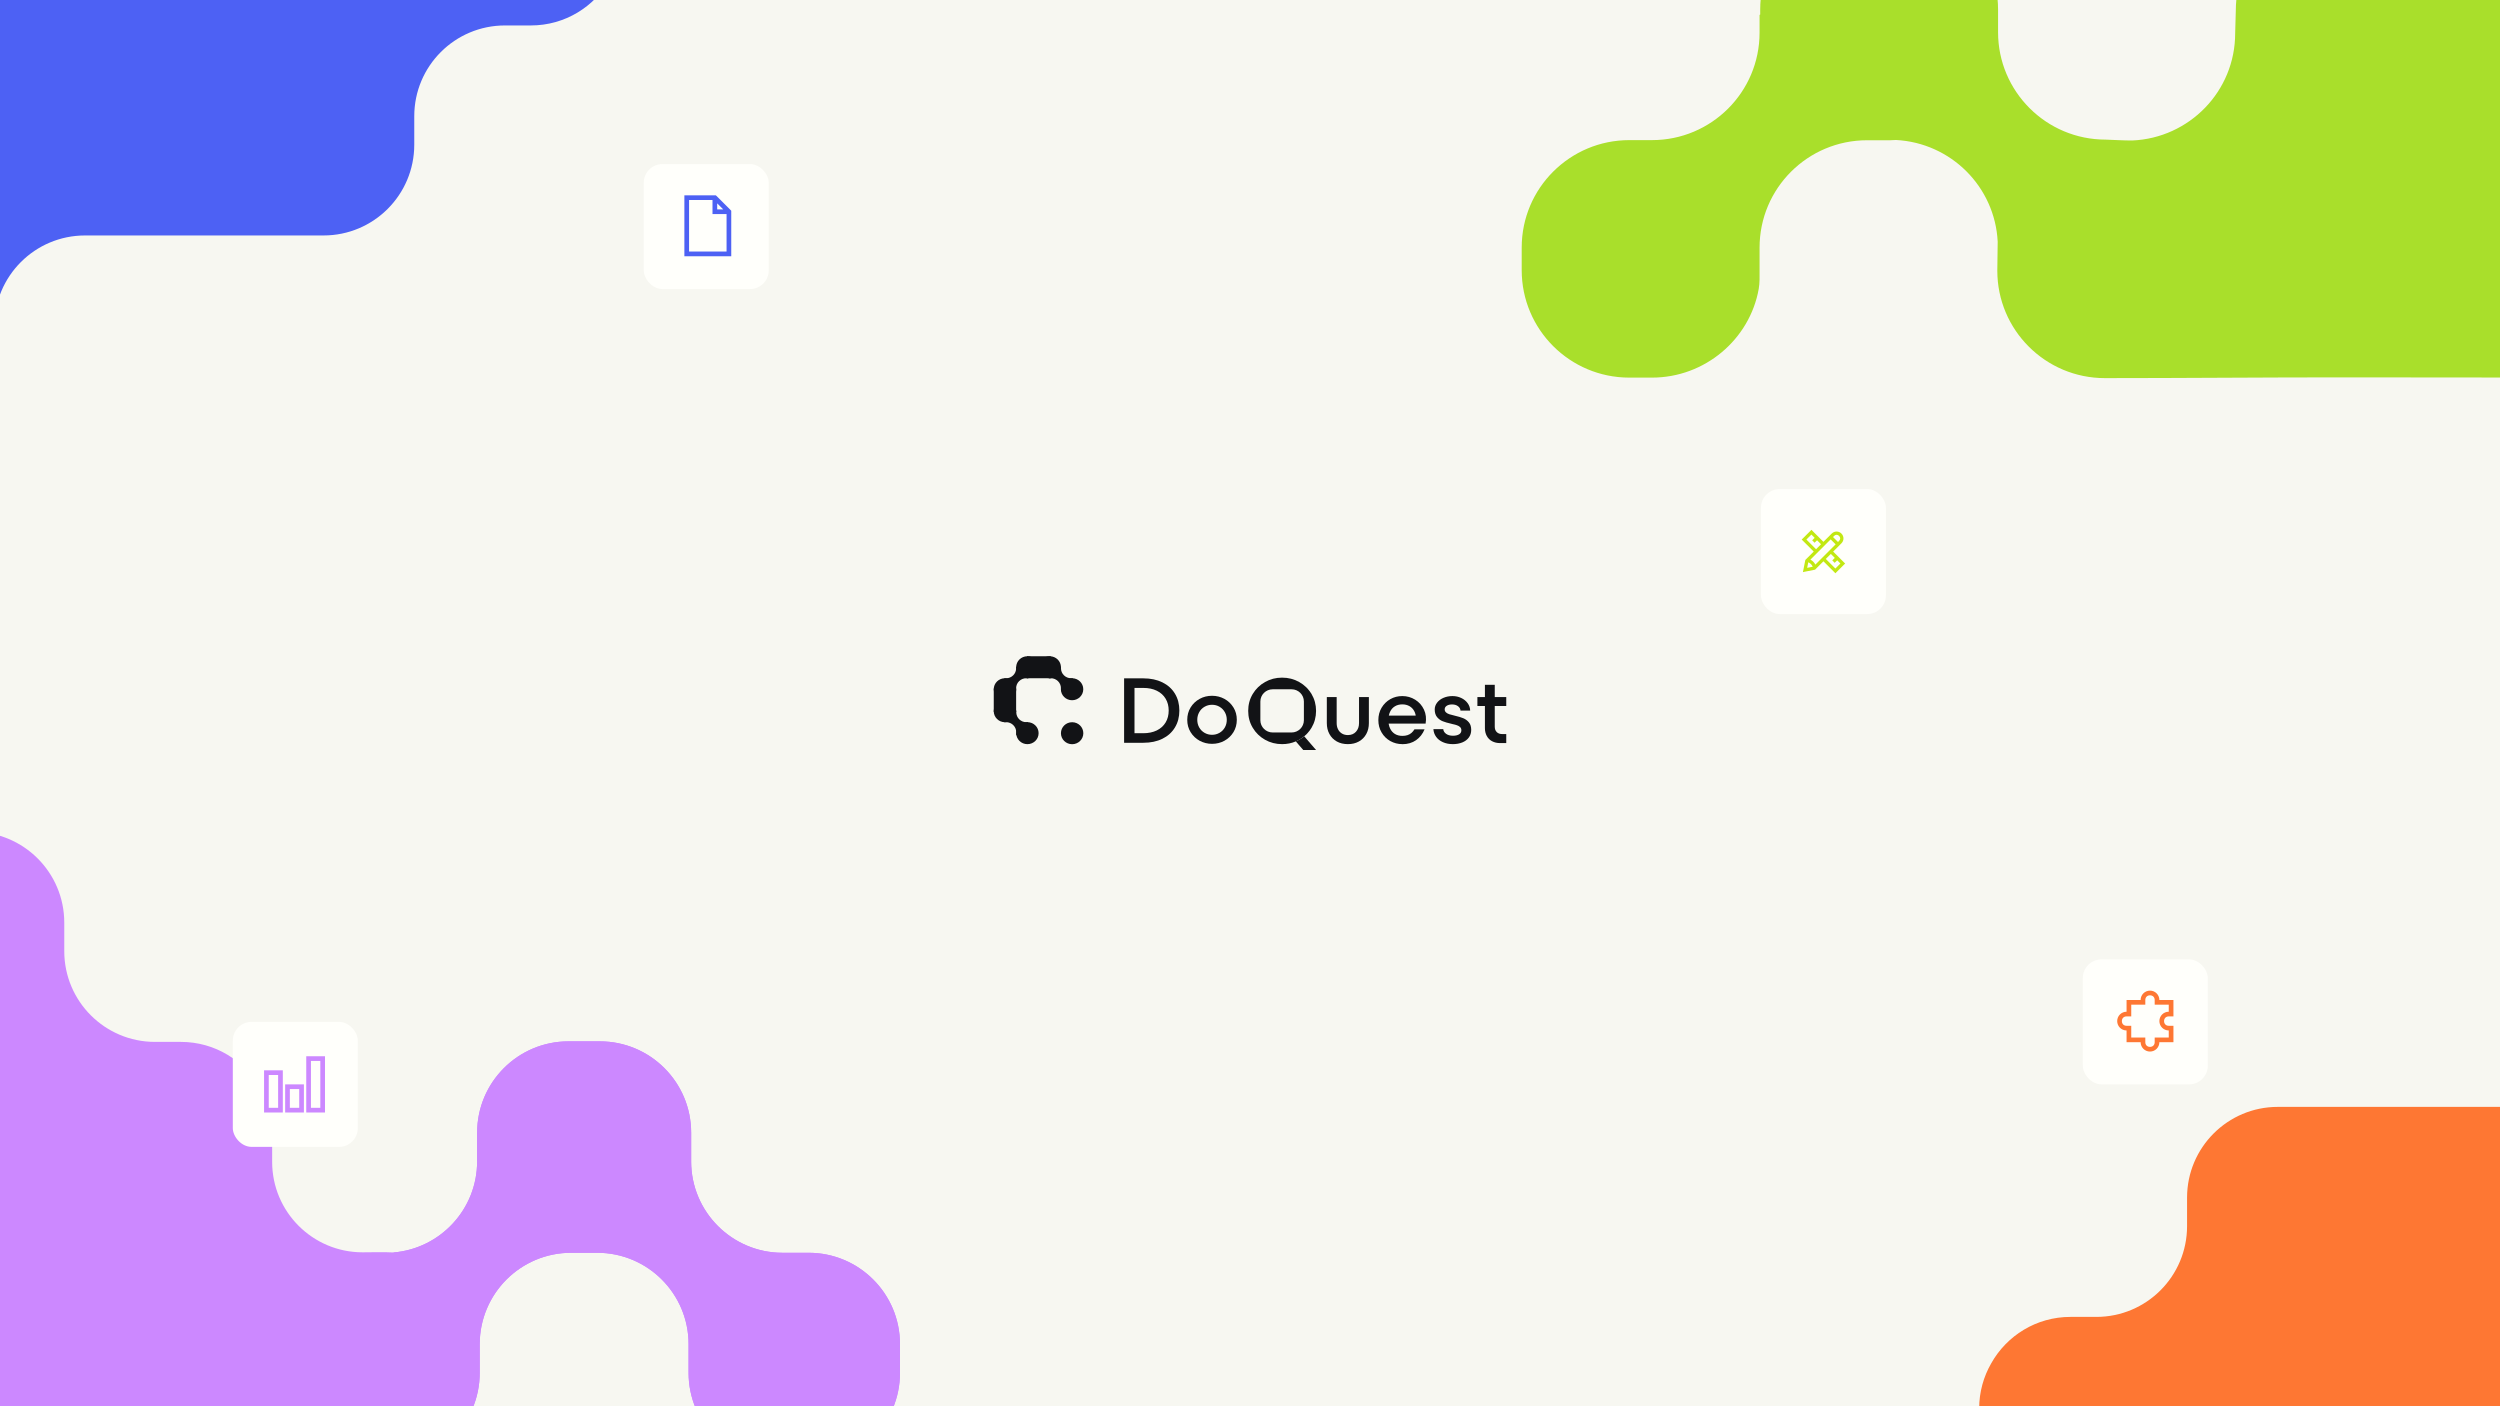 <?xml version="1.0" encoding="UTF-8"?> <svg xmlns="http://www.w3.org/2000/svg" width="1600" height="900" viewBox="0 0 1600 900" fill="none"><g clip-path="url(#clip0_655_20302)"><rect width="1600" height="900" fill="#F7F7F1"></rect><path d="M650.324 441.126V441.095C650.324 437.217 647.125 434.074 643.178 434.074H643.147C639.2 434.074 636 437.217 636 441.095V441.126C636 445.003 639.2 448.147 643.147 448.147H643.178C647.125 448.147 650.324 445.003 650.324 441.126Z" fill="#121316"></path><path d="M664.675 427.052V427.021C664.675 423.144 661.475 420 657.528 420H657.497C653.55 420 650.351 423.144 650.351 427.021V427.052C650.351 430.93 653.55 434.073 657.497 434.073H657.528C661.475 434.073 664.675 430.93 664.675 427.052Z" fill="#121316"></path><path d="M679 427.052V427.021C679 423.144 675.8 420 671.854 420H671.822C667.876 420 664.676 423.144 664.676 427.021V427.052C664.676 430.93 667.876 434.073 671.822 434.073H671.854C675.8 434.073 679 430.93 679 427.052Z" fill="#121316"></path><path d="M650.324 455.198V455.168C650.324 451.29 647.125 448.146 643.178 448.146H643.147C639.2 448.146 636 451.29 636 455.168V455.198C636 459.076 639.2 462.22 643.147 462.22H643.178C647.125 462.22 650.324 459.076 650.324 455.198Z" fill="#121316"></path><path d="M658.03 426.653V434.073H656.813C653.224 434.073 650.322 436.925 650.322 440.451V441.8C650.322 441.984 650.322 442.168 650.322 442.351H642.738V434.104H643.831C647.419 434.104 650.322 431.252 650.322 427.726V426.653H658.03Z" fill="#121316"></path><path d="M693.293 441.126V441.095C693.293 437.217 690.093 434.074 686.147 434.074H686.115C682.168 434.074 678.969 437.217 678.969 441.095V441.126C678.969 445.003 682.168 448.147 686.115 448.147H686.147C690.093 448.147 693.293 445.003 693.293 441.126Z" fill="#121316"></path><path d="M693.324 469.272V469.241C693.324 465.364 690.125 462.22 686.178 462.22H686.147C682.2 462.22 679 465.364 679 469.241V469.272C679 473.15 682.2 476.293 686.147 476.293H686.178C690.125 476.293 693.324 473.15 693.324 469.272Z" fill="#121316"></path><path d="M678.993 441.095V440.42C678.993 436.894 676.091 434.074 672.533 434.074H671.316V426.623H679.025V427.696C679.025 431.222 681.927 434.074 685.516 434.074H686.608V442.321H679.149L679.025 441.095H678.993Z" fill="#121316"></path><path d="M664.707 469.241V469.21C664.707 465.332 661.507 462.189 657.561 462.189H657.529C653.583 462.189 650.383 465.332 650.383 469.21V469.241C650.383 473.119 653.583 476.262 657.529 476.262H657.561C661.507 476.262 664.707 473.119 664.707 469.241Z" fill="#121316"></path><path d="M642.672 454.771V462.19H643.889C647.478 462.19 650.38 465.042 650.38 468.568V469.917C650.38 470.101 650.38 470.285 650.38 470.469H657.995V462.221H656.902C653.313 462.221 650.411 459.37 650.411 455.844V454.771H642.672Z" fill="#121316"></path><path d="M672.506 420H657.277V434.073H672.506V420Z" fill="#121316"></path><path d="M650.324 455.598V440.635H636V455.598H650.324Z" fill="#121316"></path><path d="M719.425 475.395V434.144H731.731C736.402 434.144 740.465 435.001 743.939 436.714C747.413 438.427 750.083 440.841 751.967 443.956C753.851 447.07 754.793 450.691 754.793 454.76C754.793 458.829 753.851 462.449 751.967 465.564C750.083 468.679 747.413 471.112 743.939 472.806C740.465 474.519 736.402 475.376 731.731 475.376H719.425V475.395ZM731.731 469.263C735.009 469.263 737.894 468.659 740.348 467.472C742.801 466.265 744.685 464.571 746 462.372C747.315 460.172 747.963 457.641 747.963 454.76C747.963 451.879 747.315 449.368 746 447.168C744.685 444.968 742.821 443.274 740.348 442.067C737.894 440.86 735.029 440.276 731.731 440.276H726.078V469.263H731.731Z" fill="#121316"></path><path d="M775.698 476.057C772.852 476.057 770.222 475.395 767.788 474.091C765.374 472.767 763.45 470.956 761.998 468.601C760.545 466.265 759.839 463.617 759.839 460.678C759.839 457.738 760.565 455.091 761.998 452.755C763.431 450.419 765.374 448.589 767.788 447.265C770.202 445.941 772.832 445.299 775.698 445.299C778.563 445.299 781.174 445.961 783.608 447.265C786.022 448.589 787.945 450.419 789.398 452.755C790.85 455.091 791.557 457.738 791.557 460.678C791.557 463.617 790.83 466.265 789.398 468.601C787.945 470.937 786.022 472.767 783.608 474.091C781.193 475.414 778.563 476.057 775.698 476.057ZM775.698 470.275C777.445 470.275 779.034 469.847 780.487 469.01C781.939 468.173 783.078 467.024 783.902 465.564C784.726 464.104 785.139 462.488 785.139 460.678C785.139 458.867 784.726 457.291 783.902 455.811C783.078 454.332 781.939 453.183 780.487 452.326C779.034 451.47 777.445 451.061 775.698 451.061C773.951 451.061 772.361 451.489 770.909 452.326C769.456 453.164 768.318 454.332 767.494 455.811C766.669 457.291 766.257 458.906 766.257 460.678C766.257 462.449 766.669 464.123 767.494 465.564C768.318 467.024 769.456 468.173 770.909 469.01C772.361 469.847 773.951 470.275 775.698 470.275Z" fill="#121316"></path><path d="M834.702 471.22C833.721 472.058 832.641 472.797 831.483 473.44C830.777 473.829 830.05 474.199 829.324 474.491L834.074 480H842.278L834.702 471.22Z" fill="#121316"></path><path d="M839.374 444.143C838.628 442.916 837.804 441.787 836.862 440.756C836.568 440.444 836.273 440.133 835.959 439.821C834.644 438.536 833.152 437.427 831.484 436.492C828.187 434.623 824.536 433.689 820.532 433.689C816.528 433.689 812.936 434.623 809.619 436.492C806.322 438.361 803.692 440.911 801.749 444.143C799.805 447.394 798.844 450.995 798.844 454.966C798.844 458.938 799.805 462.539 801.749 465.771C803.692 469.022 806.322 471.572 809.619 473.441C812.936 475.31 816.567 476.244 820.532 476.244C823.672 476.244 826.616 475.66 829.325 474.492C830.051 474.2 830.777 473.83 831.484 473.441C832.642 472.798 833.722 472.059 834.703 471.221C835.135 470.871 835.547 470.482 835.959 470.112C836.273 469.8 836.568 469.489 836.862 469.158C837.804 468.126 838.648 466.997 839.374 465.771C841.298 462.539 842.279 458.938 842.279 454.966C842.279 450.995 841.298 447.394 839.374 444.143ZM834.487 460.962C834.487 465.284 830.954 468.788 826.616 468.788H814.526C810.169 468.788 806.636 465.284 806.636 460.962V448.971C806.636 444.649 810.169 441.145 814.526 441.145H826.616C830.954 441.145 834.487 444.649 834.487 448.971V460.962Z" fill="#121316"></path><path d="M862.652 476.243C859.924 476.243 857.549 475.678 855.527 474.53C853.506 473.401 851.935 471.804 850.836 469.78C849.718 467.755 849.168 465.419 849.168 462.791V446.127H855.468V462.791C855.468 464.29 855.763 465.614 856.352 466.763C856.94 467.931 857.784 468.826 858.844 469.468C859.904 470.111 861.18 470.442 862.652 470.442C864.791 470.442 866.519 469.741 867.814 468.32C869.109 466.899 869.777 465.069 869.777 462.791V446.127H876.077V462.791C876.077 465.419 875.528 467.755 874.409 469.78C873.31 471.804 871.739 473.381 869.718 474.53C867.696 475.678 865.341 476.243 862.652 476.243Z" fill="#121316"></path><path d="M897.473 476.244C894.706 476.244 892.154 475.582 889.799 474.277C887.464 472.954 885.599 471.143 884.225 468.788C882.831 466.452 882.145 463.804 882.145 460.865C882.145 457.925 882.831 455.278 884.225 452.941C885.619 450.605 887.464 448.776 889.799 447.452C892.135 446.128 894.686 445.486 897.473 445.486C900.476 445.486 903.244 446.264 905.737 447.822C908.229 449.379 910.094 451.501 911.35 454.187C912.606 456.874 912.94 459.852 912.39 463.123H886.306V458.003H908.17L906.208 459.482C906.168 457.828 905.795 456.348 905.069 455.024C904.343 453.701 903.342 452.669 902.047 451.929C900.732 451.189 899.22 450.8 897.473 450.8C895.727 450.8 894.058 451.209 892.724 452.046C891.369 452.864 890.349 454.032 889.642 455.55C888.936 457.068 888.582 458.84 888.582 460.884C888.582 462.928 888.936 464.661 889.642 466.179C890.349 467.717 891.389 468.885 892.724 469.722C894.078 470.54 895.668 470.968 897.532 470.968C898.73 470.968 899.809 470.812 900.771 470.501C901.733 470.189 902.596 469.722 903.322 469.08C904.049 468.457 904.696 467.678 905.246 466.783H911.723C910.526 469.683 908.72 472 906.286 473.713C903.852 475.426 900.908 476.282 897.454 476.282L897.473 476.244Z" fill="#121316"></path><path d="M929.838 476.244C927.463 476.244 925.344 475.835 923.479 474.998C921.615 474.18 920.162 473.031 919.122 471.571C918.062 470.111 917.493 468.476 917.375 466.627H923.675C923.793 467.834 924.402 468.866 925.52 469.664C926.639 470.462 928.092 470.871 929.917 470.871C931.507 470.871 932.782 470.579 933.783 469.995C934.765 469.411 935.275 468.535 935.275 467.406C935.275 466.549 935 465.848 934.451 465.323C933.901 464.797 933.175 464.388 932.311 464.116C931.448 463.843 930.251 463.532 928.739 463.181C926.482 462.675 924.676 462.13 923.302 461.585C921.929 461.04 920.751 460.164 919.73 458.957C918.729 457.75 918.219 456.115 918.219 454.032C918.219 452.455 918.729 451.014 919.73 449.71C920.731 448.386 922.105 447.354 923.832 446.615C925.56 445.875 927.463 445.486 929.564 445.486C931.664 445.486 933.45 445.894 935.157 446.693C936.865 447.491 938.239 448.6 939.279 450.021C940.319 451.443 940.869 453.019 940.908 454.791H934.726C934.647 453.662 934.117 452.708 933.116 451.968C932.135 451.228 930.859 450.839 929.308 450.839C927.915 450.839 926.796 451.131 925.913 451.696C925.049 452.26 924.598 453.019 924.598 453.973C924.598 454.752 924.873 455.414 925.422 455.92C925.972 456.426 926.678 456.815 927.542 457.107C928.386 457.38 929.564 457.691 931.075 458.042C933.293 458.548 935.099 459.093 936.472 459.658C937.866 460.222 939.063 461.098 940.064 462.286C941.065 463.473 941.576 465.069 941.576 467.113C941.576 469.002 941.065 470.637 940.064 472C939.063 473.382 937.65 474.433 935.884 475.153C934.098 475.874 932.076 476.244 929.819 476.244H929.838Z" fill="#121316"></path><path d="M945.535 451.833V446.109H964.004V451.833H945.535ZM960.158 475.583C958.175 475.583 956.448 475.193 954.956 474.395C953.465 473.616 952.326 472.487 951.541 471.027C950.756 469.567 950.344 467.913 950.344 466.024V438.284H956.644V465.09C956.644 466.55 957.076 467.698 957.92 468.535C958.764 469.373 959.922 469.801 961.394 469.801H964.004V475.583H960.138H960.158Z" fill="#121316"></path><path d="M836.86 440.756C836.565 440.444 836.271 440.132 835.957 439.82Z" fill="#121316"></path><rect x="-1" y="784" width="190" height="121" fill="#CC88FF"></rect><path fill-rule="evenodd" clip-rule="evenodd" d="M-285.687 398C-253.619 398 -227.623 424.002 -227.623 456.077V474.33C-227.623 506.406 -201.627 532.408 -169.559 532.408H-16.933C15.135 532.408 41.131 558.41 41.131 590.485V608.738C41.131 640.813 67.127 666.816 99.195 666.816H115.785C137.58 666.816 156.57 678.827 166.501 696.592C171.384 705.079 174.177 714.921 174.177 725.415V743.605C174.177 775.569 200.089 801.482 232.054 801.482C238.638 801.482 245.274 801.207 251.851 801.572C281.82 799.052 305.358 773.929 305.358 743.308V724.931C305.358 692.638 331.537 666.459 363.83 666.459H365.5H382.207H383.877C416.17 666.459 442.349 692.638 442.349 724.931V743.308C442.349 775.601 468.528 801.78 500.822 801.78H517.528C549.821 801.78 576 827.959 576 860.253V878.63C576 910.923 549.821 937.102 517.528 937.102H499.151C466.857 937.102 440.678 910.923 440.678 878.63V860.253C440.678 827.959 414.499 801.78 382.206 801.78H365.501C333.207 801.78 307.029 827.959 307.029 860.253V878.63C307.029 910.923 280.85 937.102 248.556 937.102H230.179C197.886 937.102 171.707 910.923 171.707 878.63C171.707 870.108 171.101 861.374 172.165 852.893C168.95 823.972 144.424 801.482 114.645 801.482C20.297 801.482 -74.094 801.224 -168.461 801.224C-202.051 801.224 -229.281 773.987 -229.281 740.389C-229.281 690.421 -229.282 640.453 -229.282 590.485C-229.282 558.41 -255.278 532.408 -287.346 532.408H-303.936C-336.004 532.408 -362 506.406 -362 474.33V456.078C-362 424.002 -336.004 398 -303.936 398H-285.687Z" fill="#CC88FF"></path><path d="M251.851 801.573C281.82 799.052 305.358 773.929 305.358 743.308V724.931C305.358 692.638 331.537 666.459 363.83 666.459H365.5H382.207H383.877C416.17 666.459 442.349 692.638 442.349 724.931V743.308C442.349 775.602 468.528 801.781 500.822 801.781H517.528C549.821 801.781 576 827.96 576 860.253V878.63C576 910.923 549.821 937.102 517.528 937.102H499.151C466.857 937.102 440.678 910.923 440.678 878.63V860.253C440.678 827.96 414.499 801.781 382.206 801.781H365.501C333.207 801.781 307.029 827.96 307.029 860.253V878.63C307.029 910.923 280.85 937.102 248.556 937.102L251.851 801.573Z" fill="#CC88FF"></path><path d="M1737.16 27.226V132.42C1737.16 146.011 1737.49 159.568 1737.49 173.159C1738.43 210.718 1708.24 241.676 1670.67 241.676H1667.89C1611.23 241.676 1554.57 241.515 1497.92 241.515C1447.65 241.515 1397.38 242 1347.14 242C1309.06 242 1278.28 211.179 1278.28 173.24C1278.28 167.039 1278.52 160.822 1278.52 154.634C1276.74 119.526 1248.62 91.456 1213.46 89.596C1212.25 89.677 1211.03 89.757 1209.82 89.757H1194.99C1156.91 89.757 1126.12 120.497 1126.12 158.517V172.997C1126.12 176.985 1126.28 180.999 1125.58 184.925C1119.83 217.154 1091.17 241.676 1057.26 241.676H1042.76C1004.68 241.676 973.891 210.856 973.891 172.916V158.436C973.891 120.416 1004.76 89.676 1042.76 89.676H1057.26C1095.26 89.676 1126.12 58.937 1126.12 20.916V9.632C1126.12 9.52 1126.21 9.43 1126.33 9.43C1126.44 9.43 1126.53 9.339 1126.53 9.227V6.113C1126.53 -31.907 1157.4 -62.647 1195.39 -62.647H1209.9C1247.97 -62.647 1278.76 -31.826 1278.76 6.113V8.944V20.593C1278.76 58.532 1309.55 89.353 1347.63 89.353C1353.26 89.551 1358.92 89.919 1364.56 89.919C1401.18 88.382 1430.51 58.37 1430.51 21.321L1430.91 6.922C1430.91 -31.098 1461.78 -61.838 1499.78 -61.838H1647.96C1649.82 -61.919 1651.61 -62.081 1653.47 -62.081H1667.97C1705.97 -62.081 1736.84 -92.821 1736.84 -130.841V-142.125C1736.84 -142.237 1736.93 -142.328 1737.04 -142.328C1737.15 -142.328 1737.24 -142.419 1737.24 -142.53V-145.24C1737.24 -183.26 1768.11 -214 1806.11 -214H1820.61C1858.69 -214 1889.48 -183.179 1889.48 -145.24V-130.76C1889.48 -92.74 1858.61 -62 1820.61 -62H1805.78C1769.25 -62 1739.51 -33.687 1737.16 2.149V27.226Z" fill="#A9DF2B"></path><path d="M1668.47 632.077C1668.47 600.002 1694.47 574 1726.54 574H1744.79C1776.86 574 1802.85 600.002 1802.85 632.078V650.33C1802.85 682.406 1776.86 708.408 1744.79 708.408H1728.2C1696.13 708.408 1670.13 734.41 1670.13 766.485C1670.13 816.453 1670.13 866.421 1670.13 916.389C1670.13 949.987 1642.9 977.224 1609.31 977.224C1514.95 977.224 1420.55 977.482 1326.21 977.482C1296.43 977.482 1271.9 999.972 1268.69 1028.89C1269.75 1037.37 1269.14 1046.11 1269.14 1054.63C1269.14 1086.92 1242.97 1113.1 1210.67 1113.1H1192.3L1189 977.572C1195.58 977.207 1202.21 977.482 1208.8 977.482C1240.76 977.482 1266.67 951.569 1266.67 919.605V901.415C1266.67 890.921 1269.47 881.079 1274.35 872.592C1284.28 854.827 1303.27 842.816 1325.07 842.816H1341.66C1373.72 842.816 1399.72 816.813 1399.72 784.738V766.485C1399.72 734.41 1425.72 708.408 1457.78 708.408H1610.41C1642.48 708.408 1668.47 682.406 1668.47 650.33V632.077Z" fill="#FE7733"></path><path d="M-3.624 227.025C-3.624 259.1 -29.62 285.102 -61.688 285.102H-79.937C-112.005 285.102 -138.001 259.1 -138.001 227.025V208.772C-138.001 176.696 -112.005 150.694 -79.937 150.694H-63.347C-31.279 150.694 -5.283 124.692 -5.283 92.617C-5.283 42.649 -5.282 -7.319 -5.282 -57.287C-5.282 -90.885 21.948 -118.122 55.538 -118.122C149.905 -118.121 244.296 -118.38 338.645 -118.38C368.423 -118.38 392.95 -140.87 396.165 -169.791C395.1 -178.272 395.706 -187.006 395.706 -195.528C395.706 -227.821 421.885 -254 454.178 -254H472.555L475.851 -118.47C469.273 -118.105 462.637 -118.38 456.053 -118.38C424.088 -118.38 398.176 -92.467 398.176 -60.503V-42.313C398.176 -31.819 395.383 -21.977 390.5 -13.49C380.57 4.275 361.579 16.287 339.784 16.287L323.194 16.287C291.127 16.287 265.13 42.289 265.13 74.364V92.617C265.13 124.692 239.134 150.694 207.066 150.694L54.44 150.694C22.372 150.694 -3.624 176.696 -3.624 208.772V227.025Z" fill="#4D61F4"></path><g filter="url(#filter0_d_655_20302)"><rect x="1127" y="305" width="80.008" height="80.008" rx="12.001" fill="#FFFFFB"></rect><path d="M1159.3 331.074L1158.57 331.844L1153.85 336.565L1153.08 337.301L1160.78 345.002L1155.42 350.359L1155.35 350.694L1154.18 356.587L1153.85 358.161L1155.42 357.826L1161.31 356.654L1161.65 356.587L1167 351.23L1174.67 358.897L1175.41 358.127L1180.13 353.406L1180.9 352.67L1173.23 345.002L1178.52 339.712C1180.25 337.988 1180.25 335.209 1178.52 333.484C1177.66 332.622 1176.53 332.179 1175.41 332.179C1174.28 332.179 1173.16 332.622 1172.29 333.484L1167 338.775L1159.3 331.074ZM1159.3 334.121L1161.38 336.23L1159.81 337.804L1161.35 339.344L1162.92 337.77L1165.46 340.315L1162.28 343.496L1156.09 337.301L1159.3 334.121ZM1175.41 334.255C1175.96 334.255 1176.53 334.506 1177.01 334.991C1177.98 335.958 1177.98 337.205 1177.01 338.172L1176.31 338.875L1173.13 335.694L1173.83 334.991C1174.32 334.506 1174.85 334.255 1175.41 334.255ZM1171.62 337.201L1174.81 340.382L1161.85 353.339C1161.14 351.979 1160.03 350.866 1158.67 350.159L1171.62 337.201ZM1171.72 346.509L1174.27 349.054L1172.66 350.661L1174.2 352.201L1175.81 350.594L1177.85 352.636L1174.64 355.851L1168.51 349.723L1171.72 346.509ZM1157.29 351.866C1158.58 352.406 1159.6 353.427 1160.14 354.712L1156.59 355.415L1157.29 351.866Z" fill="#C2E812"></path></g><g filter="url(#filter1_d_655_20302)"><rect x="1333" y="606" width="80" height="80" rx="12" fill="#FFFFFB"></rect><path d="M1376 626C1372.68 626 1370 628.684 1370 632H1361V639.5C1357.68 639.5 1355 642.184 1355 645.5C1355 648.816 1357.68 651.5 1361 651.5V659H1370C1370 662.316 1372.68 665 1376 665C1379.32 665 1382 662.316 1382 659H1391V648.5H1388C1386.21 648.5 1385 647.287 1385 645.5C1385 643.713 1386.21 642.5 1388 642.5H1391V632H1382C1382 628.684 1379.32 626 1376 626ZM1376 629C1377.79 629 1379 630.213 1379 632V635H1388V639.5C1384.68 639.5 1382 642.184 1382 645.5C1382 648.816 1384.68 651.5 1388 651.5V656H1379V659C1379 660.787 1377.79 662 1376 662C1374.21 662 1373 660.787 1373 659V656H1364V648.5H1361C1359.21 648.5 1358 647.287 1358 645.5C1358 643.713 1359.21 642.5 1361 642.5H1364V635H1373V632C1373 630.213 1374.21 629 1376 629Z" fill="#FE7733"></path></g><g filter="url(#filter2_d_655_20302)"><rect x="149" y="646" width="80" height="80" rx="12" fill="#FFFFFB"></rect><path d="M196 668V704H208V668H196ZM199 671H205V701H199V671ZM169 677V704H181V677H169ZM172 680H178V701H172V680ZM182.5 686V704H194.5V686H182.5ZM185.5 689H191.5V701H185.5V689Z" fill="#CC88FF"></path></g><g filter="url(#filter3_d_655_20302)"><rect x="412" y="97" width="80" height="80" rx="12" fill="#FFFFFB"></rect><path d="M438 117V156H468V126.891L467.578 126.422L458.578 117.422L458.109 117H438ZM441 120H456V129H465V153H441V120ZM459 122.156L462.844 126H459V122.156Z" fill="#4D61F4"></path></g></g><defs><filter id="filter0_d_655_20302" x="1099" y="284.998" width="136.013" height="136.013" filterUnits="userSpaceOnUse" color-interpolation-filters="sRGB"><feFlood flood-opacity="0" result="BackgroundImageFix"></feFlood><feColorMatrix in="SourceAlpha" type="matrix" values="0 0 0 0 0 0 0 0 0 0 0 0 0 0 0 0 0 0 127 0" result="hardAlpha"></feColorMatrix><feOffset dy="8.001"></feOffset><feGaussianBlur stdDeviation="14.001"></feGaussianBlur><feComposite in2="hardAlpha" operator="out"></feComposite><feColorMatrix type="matrix" values="0 0 0 0 0 0 0 0 0 0 0 0 0 0 0 0 0 0 0.08 0"></feColorMatrix><feBlend mode="normal" in2="BackgroundImageFix" result="effect1_dropShadow_655_20302"></feBlend><feBlend mode="normal" in="SourceGraphic" in2="effect1_dropShadow_655_20302" result="shape"></feBlend></filter><filter id="filter1_d_655_20302" x="1305" y="586" width="136" height="136" filterUnits="userSpaceOnUse" color-interpolation-filters="sRGB"><feFlood flood-opacity="0" result="BackgroundImageFix"></feFlood><feColorMatrix in="SourceAlpha" type="matrix" values="0 0 0 0 0 0 0 0 0 0 0 0 0 0 0 0 0 0 127 0" result="hardAlpha"></feColorMatrix><feOffset dy="8"></feOffset><feGaussianBlur stdDeviation="14"></feGaussianBlur><feComposite in2="hardAlpha" operator="out"></feComposite><feColorMatrix type="matrix" values="0 0 0 0 0 0 0 0 0 0 0 0 0 0 0 0 0 0 0.08 0"></feColorMatrix><feBlend mode="normal" in2="BackgroundImageFix" result="effect1_dropShadow_655_20302"></feBlend><feBlend mode="normal" in="SourceGraphic" in2="effect1_dropShadow_655_20302" result="shape"></feBlend></filter><filter id="filter2_d_655_20302" x="121" y="626" width="136" height="136" filterUnits="userSpaceOnUse" color-interpolation-filters="sRGB"><feFlood flood-opacity="0" result="BackgroundImageFix"></feFlood><feColorMatrix in="SourceAlpha" type="matrix" values="0 0 0 0 0 0 0 0 0 0 0 0 0 0 0 0 0 0 127 0" result="hardAlpha"></feColorMatrix><feOffset dy="8"></feOffset><feGaussianBlur stdDeviation="14"></feGaussianBlur><feComposite in2="hardAlpha" operator="out"></feComposite><feColorMatrix type="matrix" values="0 0 0 0 0 0 0 0 0 0 0 0 0 0 0 0 0 0 0.08 0"></feColorMatrix><feBlend mode="normal" in2="BackgroundImageFix" result="effect1_dropShadow_655_20302"></feBlend><feBlend mode="normal" in="SourceGraphic" in2="effect1_dropShadow_655_20302" result="shape"></feBlend></filter><filter id="filter3_d_655_20302" x="384" y="77" width="136" height="136" filterUnits="userSpaceOnUse" color-interpolation-filters="sRGB"><feFlood flood-opacity="0" result="BackgroundImageFix"></feFlood><feColorMatrix in="SourceAlpha" type="matrix" values="0 0 0 0 0 0 0 0 0 0 0 0 0 0 0 0 0 0 127 0" result="hardAlpha"></feColorMatrix><feOffset dy="8"></feOffset><feGaussianBlur stdDeviation="14"></feGaussianBlur><feComposite in2="hardAlpha" operator="out"></feComposite><feColorMatrix type="matrix" values="0 0 0 0 0 0 0 0 0 0 0 0 0 0 0 0 0 0 0.08 0"></feColorMatrix><feBlend mode="normal" in2="BackgroundImageFix" result="effect1_dropShadow_655_20302"></feBlend><feBlend mode="normal" in="SourceGraphic" in2="effect1_dropShadow_655_20302" result="shape"></feBlend></filter><clipPath id="clip0_655_20302"><rect width="1600" height="900" fill="white"></rect></clipPath></defs></svg> 